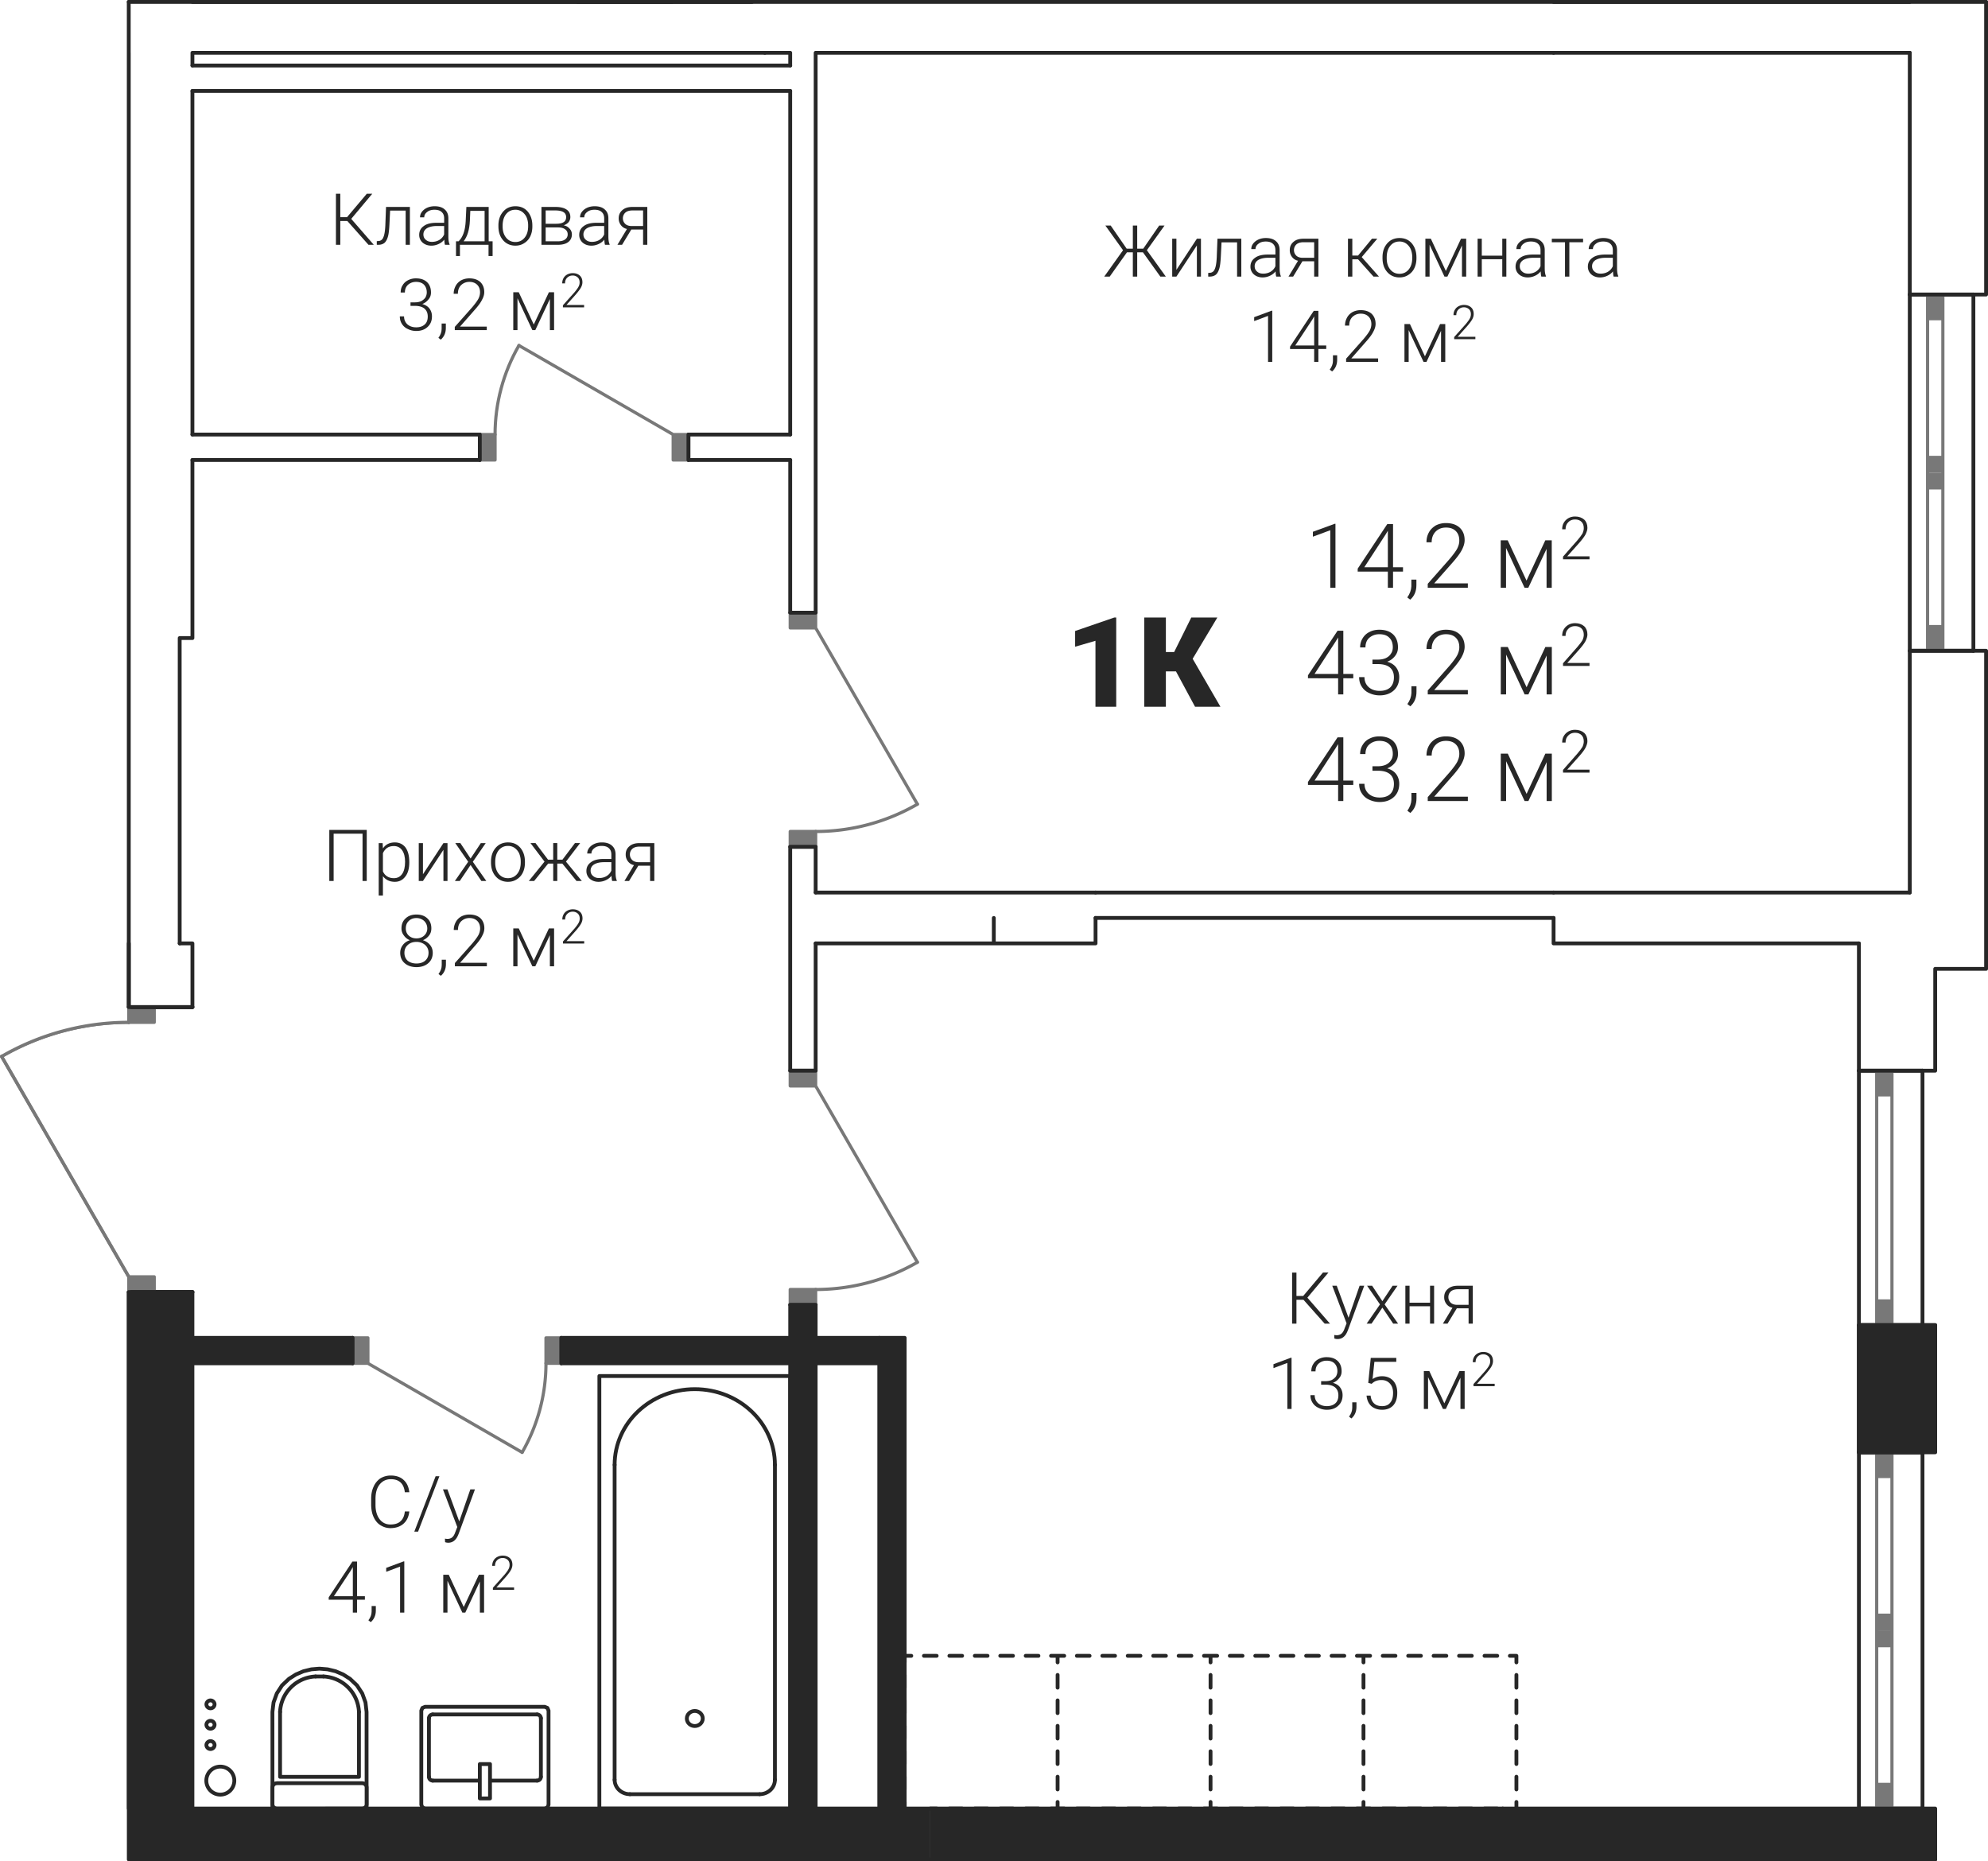 <?xml version='1.0' encoding='utf-8'?>
<ns0:svg xmlns:ns0="http://www.w3.org/2000/svg" xmlns:ns1="http://www.w3.org/1999/xlink" viewBox="0 0 221.491 207.355"><ns0:defs><ns0:clipPath id="a"><ns0:path d="M1843 633h19v10h-19zm0 0" /></ns0:clipPath><ns0:clipPath id="b"><ns0:path d="m1775.55 597.078 4.481-2.086 4.77-1.281 4.922-.43V479.605h229.613v206.93h-229.61V621.63l-14.171-24.55" clip-rule="evenodd" /></ns0:clipPath><ns0:clipPath id="c"><ns0:path d="M1843 677h3v3h-3zm0 0" /></ns0:clipPath><ns0:clipPath id="d"><ns0:path d="m1775.55 597.078 4.481-2.086 4.77-1.281 4.922-.43V479.605h229.613v206.93h-229.61V621.63l-14.171-24.55" clip-rule="evenodd" /></ns0:clipPath><ns0:clipPath id="e"><ns0:path d="M1859 677h3v3h-3zm0 0" /></ns0:clipPath><ns0:clipPath id="f"><ns0:path d="m1775.55 597.078 4.481-2.086 4.77-1.281 4.922-.43V479.605h229.613v206.93h-229.61V621.63l-14.171-24.55" clip-rule="evenodd" /></ns0:clipPath><ns0:clipPath id="g"><ns0:path d="M1851 669h3v3h-3zm0 0" /></ns0:clipPath><ns0:clipPath id="h"><ns0:path d="m1775.55 597.078 4.481-2.086 4.77-1.281 4.922-.43V479.605h229.613v206.93h-229.61V621.63l-14.171-24.55" clip-rule="evenodd" /></ns0:clipPath><ns0:clipPath id="i"><ns0:path d="M1835 677h1v1h-1zm0 0" /></ns0:clipPath><ns0:clipPath id="j"><ns0:path d="m1775.55 597.078 4.481-2.086 4.77-1.281 4.922-.43V479.605h229.613v206.93h-229.61V621.63l-14.171-24.55" clip-rule="evenodd" /></ns0:clipPath><ns0:clipPath id="k"><ns0:path d="M1835 670h1v2h-1zm0 0" /></ns0:clipPath><ns0:clipPath id="l"><ns0:path d="m1775.55 597.078 4.481-2.086 4.77-1.281 4.922-.43V479.605h229.613v206.93h-229.61V621.63l-14.171-24.55" clip-rule="evenodd" /></ns0:clipPath><ns0:clipPath id="m"><ns0:path d="M1822 670h2v2h-2zm0 0" /></ns0:clipPath><ns0:clipPath id="n"><ns0:path d="m1775.55 597.078 4.481-2.086 4.77-1.281 4.922-.43V479.605h229.613v206.93h-229.61V621.63l-14.171-24.55" clip-rule="evenodd" /></ns0:clipPath><ns0:clipPath id="o"><ns0:path d="M1822 677h2v1h-2zm0 0" /></ns0:clipPath><ns0:clipPath id="p"><ns0:path d="m1775.55 597.078 4.481-2.086 4.77-1.281 4.922-.43V479.605h229.613v206.93h-229.61V621.63l-14.171-24.55" clip-rule="evenodd" /></ns0:clipPath><ns0:clipPath id="q"><ns0:path d="M1806 665h5v6h-5zm0 0" /></ns0:clipPath><ns0:clipPath id="r"><ns0:path d="m1775.55 597.078 4.481-2.086 4.77-1.281 4.922-.43V479.605h229.613v206.93h-229.61V621.63l-14.171-24.55" clip-rule="evenodd" /></ns0:clipPath><ns0:clipPath id="s"><ns0:path d="M1811 665h5v6h-5zm0 0" /></ns0:clipPath><ns0:clipPath id="t"><ns0:path d="m1775.55 597.078 4.481-2.086 4.77-1.281 4.922-.43V479.605h229.613v206.93h-229.61V621.63l-14.171-24.55" clip-rule="evenodd" /></ns0:clipPath><ns0:clipPath id="u"><ns0:path d="M1866 619h12v5h-12zm0 0" /></ns0:clipPath><ns0:clipPath id="v"><ns0:path d="m1775.55 597.078 4.481-2.086 4.77-1.281 4.922-.43V479.605h229.613v206.93h-229.61V621.63l-14.171-24.55" clip-rule="evenodd" /></ns0:clipPath><ns0:clipPath id="w"><ns0:path d="M1866 568h12v5h-12zm0 0" /></ns0:clipPath><ns0:clipPath id="x"><ns0:path d="m1775.55 597.078 4.481-2.086 4.77-1.281 4.922-.43V479.605h229.613v206.93h-229.61V621.63l-14.171-24.55" clip-rule="evenodd" /></ns0:clipPath><ns0:clipPath id="y"><ns0:path d="M1830 517h4v11h-4zm0 0" /></ns0:clipPath><ns0:clipPath id="z"><ns0:path d="m1775.55 597.078 4.481-2.086 4.77-1.281 4.922-.43V479.605h229.613v206.93h-229.61V621.63l-14.171-24.55" clip-rule="evenodd" /></ns0:clipPath><ns0:clipPath id="A"><ns0:path d="M1833 631h4v11h-4zm0 0" /></ns0:clipPath><ns0:clipPath id="B"><ns0:path d="m1775.55 597.078 4.481-2.086 4.77-1.281 4.922-.43V479.605h229.613v206.93h-229.61V621.63l-14.171-24.55" clip-rule="evenodd" /></ns0:clipPath><ns0:clipPath id="C"><ns0:path d="M1798 675h4v5h-4zm0 0" /></ns0:clipPath><ns0:clipPath id="D"><ns0:path d="m1775.55 597.078 4.481-2.086 4.77-1.281 4.922-.43V479.605h229.613v206.93h-229.61V621.63l-14.171-24.55" clip-rule="evenodd" /></ns0:clipPath><ns0:clipPath id="E"><ns0:path d="M1798 673h2v2h-2zm0 0" /></ns0:clipPath><ns0:clipPath id="F"><ns0:path d="m1775.55 597.078 4.481-2.086 4.77-1.281 4.922-.43V479.605h229.613v206.93h-229.61V621.63l-14.171-24.55" clip-rule="evenodd" /></ns0:clipPath><ns0:clipPath id="G"><ns0:path d="M1798 670h2v3h-2zm0 0" /></ns0:clipPath><ns0:clipPath id="H"><ns0:path d="m1775.55 597.078 4.481-2.086 4.77-1.281 4.922-.43V479.605h229.613v206.93h-229.61V621.63l-14.171-24.55" clip-rule="evenodd" /></ns0:clipPath><ns0:clipPath id="I"><ns0:path d="M1798 668h2v2h-2zm0 0" /></ns0:clipPath><ns0:clipPath id="J"><ns0:path d="m1775.55 597.078 4.481-2.086 4.77-1.281 4.922-.43V479.605h229.613v206.93h-229.61V621.63l-14.171-24.55" clip-rule="evenodd" /></ns0:clipPath><ns0:clipPath id="K"><ns0:path d="M1898 504h25v7h-25zm0 0" /></ns0:clipPath><ns0:clipPath id="L"><ns0:path d="m1775.55 597.078 4.481-2.086 4.77-1.281 4.922-.43V479.605h229.613v206.93h-229.61V621.63l-14.171-24.55" clip-rule="evenodd" /></ns0:clipPath><ns0:clipPath id="S"><ns0:path d="M1925 505h31v6h-31zm0 0" /></ns0:clipPath><ns0:clipPath id="T"><ns0:path d="m1775.55 597.078 4.481-2.086 4.77-1.281 4.922-.43V479.605h229.613v206.93h-229.61V621.63l-14.171-24.55" clip-rule="evenodd" /></ns0:clipPath><ns0:clipPath id="Z"><ns0:path d="M1915 513h14v8h-14zm0 0" /></ns0:clipPath><ns0:clipPath id="aa"><ns0:path d="m1775.55 597.078 4.481-2.086 4.77-1.281 4.922-.43V479.605h229.613v206.93h-229.61V621.63l-14.171-24.55" clip-rule="evenodd" /></ns0:clipPath><ns0:clipPath id="af"><ns0:path d="M1929 519h1v1h-1zm0 0" /></ns0:clipPath><ns0:clipPath id="ag"><ns0:path d="m1775.55 597.078 4.481-2.086 4.77-1.281 4.922-.43V479.605h229.613v206.93h-229.61V621.63l-14.171-24.55" clip-rule="evenodd" /></ns0:clipPath><ns0:clipPath id="ah"><ns0:path d="M1931 515h6v5h-6zm0 0" /></ns0:clipPath><ns0:clipPath id="ai"><ns0:path d="m1775.55 597.078 4.481-2.086 4.77-1.281 4.922-.43V479.605h229.613v206.93h-229.61V621.63l-14.171-24.55" clip-rule="evenodd" /></ns0:clipPath><ns0:clipPath id="aj"><ns0:path d="M1937 513h3v5h-3zm0 0" /></ns0:clipPath><ns0:clipPath id="ak"><ns0:path d="m1775.55 597.078 4.481-2.086 4.77-1.281 4.922-.43V479.605h229.613v206.93h-229.61V621.63l-14.171-24.55" clip-rule="evenodd" /></ns0:clipPath><ns0:clipPath id="am"><ns0:path d="M1919 621h21v8h-21zm0 0" /></ns0:clipPath><ns0:clipPath id="an"><ns0:path d="m1775.55 597.078 4.481-2.086 4.77-1.281 4.922-.43V479.605h229.613v206.93h-229.61V621.63l-14.171-24.55" clip-rule="evenodd" /></ns0:clipPath><ns0:clipPath id="ar"><ns0:path d="M1917 630h15v8h-15zm0 0" /></ns0:clipPath><ns0:clipPath id="as"><ns0:path d="m1775.55 597.078 4.481-2.086 4.77-1.281 4.922-.43V479.605h229.613v206.93h-229.61V621.63l-14.171-24.55" clip-rule="evenodd" /></ns0:clipPath><ns0:clipPath id="av"><ns0:path d="M1931 636h1v1h-1zm0 0" /></ns0:clipPath><ns0:clipPath id="aw"><ns0:path d="m1775.55 597.078 4.481-2.086 4.77-1.281 4.922-.43V479.605h229.613v206.93h-229.61V621.63l-14.171-24.55" clip-rule="evenodd" /></ns0:clipPath><ns0:clipPath id="ax"><ns0:path d="M1934 632h5v5h-5zm0 0" /></ns0:clipPath><ns0:clipPath id="ay"><ns0:path d="m1775.55 597.078 4.481-2.086 4.77-1.281 4.922-.43V479.605h229.613v206.93h-229.61V621.63l-14.171-24.55" clip-rule="evenodd" /></ns0:clipPath><ns0:clipPath id="az"><ns0:path d="M1939 630h3v4h-3zm0 0" /></ns0:clipPath><ns0:clipPath id="aA"><ns0:path d="m1775.55 597.078 4.481-2.086 4.77-1.281 4.922-.43V479.605h229.613v206.93h-229.61V621.63l-14.171-24.55" clip-rule="evenodd" /></ns0:clipPath><ns0:clipPath id="aB"><ns0:path d="M1816 643h13v9h-13zm0 0" /></ns0:clipPath><ns0:clipPath id="aC"><ns0:path d="m1775.55 597.078 4.481-2.086 4.77-1.281 4.922-.43V479.605h229.613v206.93h-229.61V621.63l-14.171-24.55" clip-rule="evenodd" /></ns0:clipPath><ns0:clipPath id="aF"><ns0:path d="M1812 653h9v8h-9zm0 0" /></ns0:clipPath><ns0:clipPath id="aG"><ns0:path d="m1775.55 597.078 4.481-2.086 4.77-1.281 4.922-.43V479.605h229.613v206.93h-229.61V621.63l-14.171-24.55" clip-rule="evenodd" /></ns0:clipPath><ns0:clipPath id="aH"><ns0:path d="M1822 659h1v1h-1zm0 0" /></ns0:clipPath><ns0:clipPath id="aI"><ns0:path d="m1775.55 597.078 4.481-2.086 4.77-1.281 4.922-.43V479.605h229.613v206.93h-229.61V621.63l-14.171-24.55" clip-rule="evenodd" /></ns0:clipPath><ns0:clipPath id="aJ"><ns0:path d="M1824 654h6v6h-6zm0 0" /></ns0:clipPath><ns0:clipPath id="aK"><ns0:path d="m1775.55 597.078 4.481-2.086 4.77-1.281 4.922-.43V479.605h229.613v206.93h-229.61V621.63l-14.171-24.55" clip-rule="evenodd" /></ns0:clipPath><ns0:clipPath id="aL"><ns0:path d="M1830 652h3v5h-3zm0 0" /></ns0:clipPath><ns0:clipPath id="aM"><ns0:path d="m1775.55 597.078 4.481-2.086 4.77-1.281 4.922-.43V479.605h229.613v206.93h-229.61V621.63l-14.171-24.55" clip-rule="evenodd" /></ns0:clipPath><ns0:clipPath id="aN"><ns0:path d="M1812 571h37v9h-37zm0 0" /></ns0:clipPath><ns0:clipPath id="aO"><ns0:path d="m1775.55 597.078 4.481-2.086 4.77-1.281 4.922-.43V479.605h229.613v206.93h-229.61V621.63l-14.171-24.55" clip-rule="evenodd" /></ns0:clipPath><ns0:clipPath id="aS"><ns0:path d="M1819 581h11v8h-11zm0 0" /></ns0:clipPath><ns0:clipPath id="aT"><ns0:path d="m1775.55 597.078 4.481-2.086 4.77-1.281 4.922-.43V479.605h229.613v206.93h-229.61V621.63l-14.171-24.55" clip-rule="evenodd" /></ns0:clipPath><ns0:clipPath id="aV"><ns0:path d="M1829 587h1v1h-1zm0 0" /></ns0:clipPath><ns0:clipPath id="aW"><ns0:path d="m1775.55 597.078 4.481-2.086 4.77-1.281 4.922-.43V479.605h229.613v206.93h-229.61V621.63l-14.171-24.55" clip-rule="evenodd" /></ns0:clipPath><ns0:clipPath id="aX"><ns0:path d="M1832 582h6v6h-6zm0 0" /></ns0:clipPath><ns0:clipPath id="aY"><ns0:path d="m1775.55 597.078 4.481-2.086 4.77-1.281 4.922-.43V479.605h229.613v206.93h-229.61V621.63l-14.171-24.55" clip-rule="evenodd" /></ns0:clipPath><ns0:clipPath id="aZ"><ns0:path d="M1838 580h3v5h-3zm0 0" /></ns0:clipPath><ns0:clipPath id="ba"><ns0:path d="m1775.55 597.078 4.481-2.086 4.77-1.281 4.922-.43V479.605h229.613v206.93h-229.61V621.63l-14.171-24.55" clip-rule="evenodd" /></ns0:clipPath><ns0:clipPath id="bb"><ns0:path d="M1812 500h36v8h-36zm0 0" /></ns0:clipPath><ns0:clipPath id="bc"><ns0:path d="m1775.55 597.078 4.481-2.086 4.77-1.281 4.922-.43V479.605h229.613v206.93h-229.61V621.63l-14.171-24.55" clip-rule="evenodd" /></ns0:clipPath><ns0:clipPath id="bf"><ns0:path d="M1819 510h11v8h-11zm0 0" /></ns0:clipPath><ns0:clipPath id="bg"><ns0:path d="m1775.55 597.078 4.481-2.086 4.77-1.281 4.922-.43V479.605h229.613v206.93h-229.61V621.63l-14.171-24.55" clip-rule="evenodd" /></ns0:clipPath><ns0:clipPath id="bh"><ns0:path d="M1829 516h1v1h-1zm0 0" /></ns0:clipPath><ns0:clipPath id="bi"><ns0:path d="m1775.55 597.078 4.481-2.086 4.77-1.281 4.922-.43V479.605h229.613v206.93h-229.61V621.63l-14.171-24.55" clip-rule="evenodd" /></ns0:clipPath><ns0:clipPath id="bj"><ns0:path d="M1832 511h6v6h-6zm0 0" /></ns0:clipPath><ns0:clipPath id="bk"><ns0:path d="m1775.55 597.078 4.481-2.086 4.77-1.281 4.922-.43V479.605h229.613v206.93h-229.61V621.63l-14.171-24.55" clip-rule="evenodd" /></ns0:clipPath><ns0:clipPath id="bl"><ns0:path d="M1838 509h3v5h-3zm0 0" /></ns0:clipPath><ns0:clipPath id="bm"><ns0:path d="m1775.55 597.078 4.481-2.086 4.77-1.281 4.922-.43V479.605h229.613v206.93h-229.61V621.63l-14.171-24.55" clip-rule="evenodd" /></ns0:clipPath><ns0:clipPath id="bn"><ns0:path d="M1921 537h4v8h-4zm0 0" /></ns0:clipPath><ns0:clipPath id="bo"><ns0:path d="m1775.55 597.078 4.481-2.086 4.77-1.281 4.922-.43V479.605h229.613v206.93h-229.61V621.63l-14.171-24.55" clip-rule="evenodd" /></ns0:clipPath><ns0:clipPath id="bq"><ns0:path d="M1926 537h6v8h-6zm0 0" /></ns0:clipPath><ns0:clipPath id="br"><ns0:path d="m1775.55 597.078 4.481-2.086 4.77-1.281 4.922-.43V479.605h229.613v206.93h-229.61V621.63l-14.171-24.55" clip-rule="evenodd" /></ns0:clipPath><ns0:clipPath id="bt"><ns0:path d="M1932 543h2v4h-2zm0 0" /></ns0:clipPath><ns0:clipPath id="bu"><ns0:path d="m1775.55 597.078 4.481-2.086 4.77-1.281 4.922-.43V479.605h229.613v206.93h-229.61V621.63l-14.171-24.55" clip-rule="evenodd" /></ns0:clipPath><ns0:clipPath id="bw"><ns0:path d="M1934 537h5v8h-5zm0 0" /></ns0:clipPath><ns0:clipPath id="bx"><ns0:path d="m1775.55 597.078 4.481-2.086 4.77-1.281 4.922-.43V479.605h229.613v206.93h-229.61V621.63l-14.171-24.55" clip-rule="evenodd" /></ns0:clipPath><ns0:clipPath id="bz"><ns0:path d="M1939 544h1v1h-1zm0 0" /></ns0:clipPath><ns0:clipPath id="bA"><ns0:path d="m1775.55 597.078 4.481-2.086 4.77-1.281 4.922-.43V479.605h229.613v206.93h-229.61V621.63l-14.171-24.55" clip-rule="evenodd" /></ns0:clipPath><ns0:clipPath id="bC"><ns0:path d="M1942 539h7v6h-7zm0 0" /></ns0:clipPath><ns0:clipPath id="bD"><ns0:path d="m1775.55 597.078 4.481-2.086 4.77-1.281 4.922-.43V479.605h229.613v206.93h-229.61V621.63l-14.171-24.55" clip-rule="evenodd" /></ns0:clipPath><ns0:clipPath id="bF"><ns0:path d="M1949 536h4v6h-4zm0 0" /></ns0:clipPath><ns0:clipPath id="bG"><ns0:path d="m1775.55 597.078 4.481-2.086 4.77-1.281 4.922-.43V479.605h229.613v206.93h-229.61V621.63l-14.171-24.55" clip-rule="evenodd" /></ns0:clipPath><ns0:clipPath id="bI"><ns0:path d="M1921 549h19v10h-19zm0 0" /></ns0:clipPath><ns0:clipPath id="bJ"><ns0:path d="m1775.55 597.078 4.481-2.086 4.77-1.281 4.922-.43V479.605h229.613v206.93h-229.61V621.63l-14.171-24.55" clip-rule="evenodd" /></ns0:clipPath><ns0:clipPath id="bL"><ns0:path d="M1942 551h7v6h-7zm0 0" /></ns0:clipPath><ns0:clipPath id="bM"><ns0:path d="m1775.55 597.078 4.481-2.086 4.77-1.281 4.922-.43V479.605h229.613v206.93h-229.61V621.63l-14.171-24.55" clip-rule="evenodd" /></ns0:clipPath><ns0:clipPath id="bN"><ns0:path d="M1949 548h4v6h-4zm0 0" /></ns0:clipPath><ns0:clipPath id="bO"><ns0:path d="m1775.55 597.078 4.481-2.086 4.77-1.281 4.922-.43V479.605h229.613v206.93h-229.61V621.63l-14.171-24.55" clip-rule="evenodd" /></ns0:clipPath><ns0:clipPath id="bP"><ns0:path d="M1921 561h19v9h-19zm0 0" /></ns0:clipPath><ns0:clipPath id="bQ"><ns0:path d="m1775.55 597.078 4.481-2.086 4.77-1.281 4.922-.43V479.605h229.613v206.93h-229.61V621.63l-14.171-24.55" clip-rule="evenodd" /></ns0:clipPath><ns0:clipPath id="bR"><ns0:path d="M1942 563h7v6h-7zm0 0" /></ns0:clipPath><ns0:clipPath id="bS"><ns0:path d="m1775.55 597.078 4.481-2.086 4.77-1.281 4.922-.43V479.605h229.613v206.93h-229.61V621.63l-14.171-24.55" clip-rule="evenodd" /></ns0:clipPath><ns0:clipPath id="bT"><ns0:path d="M1949 560h4v6h-4zm0 0" /></ns0:clipPath><ns0:clipPath id="bU"><ns0:path d="m1775.55 597.078 4.481-2.086 4.77-1.281 4.922-.43V479.605h229.613v206.93h-229.61V621.63l-14.171-24.55" clip-rule="evenodd" /></ns0:clipPath><ns0:clipPath id="bV"><ns0:path d="M1895 548h5v11h-5zm0 0" /></ns0:clipPath><ns0:clipPath id="bW"><ns0:path d="m1775.55 597.078 4.481-2.086 4.77-1.281 4.922-.43V479.605h229.613v206.93h-229.61V621.63l-14.171-24.55" clip-rule="evenodd" /></ns0:clipPath><ns0:clipPath id="bY"><ns0:path d="M1902 548h10v11h-10zm0 0" /></ns0:clipPath><ns0:clipPath id="bZ"><ns0:path d="m1775.55 597.078 4.481-2.086 4.77-1.281 4.922-.43V479.605h229.613v206.93h-229.61V621.63l-14.171-24.55" clip-rule="evenodd" /></ns0:clipPath><ns0:clipPath id="cb"><ns0:path d="M1775 593h15v5h-15zm0 0" /></ns0:clipPath><ns0:clipPath id="cc"><ns0:path d="m1775.55 597.078 4.481-2.086 4.77-1.281 4.922-.43V479.605h229.613v206.93h-229.61V621.63l-14.171-24.55" clip-rule="evenodd" /></ns0:clipPath><ns0:path id="M" d="M4.406-2.703h-.64V0H3.28v-2.703h-.656L.703 0h-.61l2.095-2.937-1.97-2.75h.595l1.78 2.578h.688v-2.578h.485v2.578h.672l1.78-2.578h.595l-1.97 2.75L6.954 0h-.61Zm0 0" /><ns0:path id="N" d="M3.39-4.219h.454V0H3.39v-3.469L1.109 0H.641v-4.219h.468V-.75Zm0 0" /><ns0:path id="O" d="M3.86-4.219V0h-.47v-3.812H1.657l-.078 1.578c-.031.593-.078 1.03-.172 1.343s-.218.532-.375.672C.86-.079.625 0 .344 0H.172v-.406l.14-.016a.585.585 0 0 0 .579-.39q.188-.375.234-1.36l.078-2.047Zm0 0" /><ns0:path id="P" d="M3.266 0c-.047-.125-.063-.328-.079-.578a1.7 1.7 0 0 1-.624.484 1.9 1.9 0 0 1-.813.188c-.406 0-.734-.125-.984-.344a1.13 1.13 0 0 1-.375-.86q0-.632.515-.984c.328-.25.813-.36 1.422-.36h.844v-.483c0-.297-.078-.532-.266-.704-.187-.187-.469-.265-.812-.265-.328 0-.61.078-.813.25-.218.156-.328.36-.328.594H.484c0-.344.157-.626.47-.876.312-.234.702-.359 1.155-.359.47 0 .844.11 1.11.344.281.234.422.562.422 1v2c0 .406.046.703.14.906V0ZM1.813-.328c.312 0 .593-.078.828-.219.25-.156.422-.36.53-.61v-.937h-.827c-.469 0-.828.094-1.094.25-.266.172-.39.407-.39.688 0 .234.078.437.265.593.172.157.39.235.688.235m0 0" /><ns0:path id="Q" d="M3.688-4.219V0h-.47v-1.703H1.907L.875 0H.359l1.063-1.766a1.1 1.1 0 0 1-.672-.421 1.2 1.2 0 0 1-.25-.766c0-.39.14-.688.422-.922.265-.234.64-.344 1.11-.344ZM.967-2.953c0 .25.095.453.25.61.157.155.376.234.657.25h1.344v-1.735H2.03c-.328 0-.594.078-.781.234a.85.85 0 0 0-.281.64m0 0" /><ns0:path id="U" d="M1.75-1.922h-.64V0H.624v-4.219h.484v1.875h.641l1.547-1.875h.594L2.156-2.172 4.078 0h-.61Zm0 0" /><ns0:path id="V" d="M.344-2.172c0-.406.078-.765.234-1.094.172-.328.39-.578.672-.765.281-.172.61-.266.984-.266.563 0 1.016.188 1.36.578.344.406.531.922.531 1.578v.094c0 .422-.078.781-.234 1.11a1.76 1.76 0 0 1-.672.75q-.422.28-.985.28C1.688.094 1.22-.108.875-.5.515-.906.344-1.422.344-2.078Zm.469.125c0 .516.125.922.39 1.25.266.328.61.485 1.031.485.422 0 .766-.157 1.032-.485.265-.328.39-.75.39-1.281v-.094a2.3 2.3 0 0 0-.172-.89 1.57 1.57 0 0 0-.515-.626 1.27 1.27 0 0 0-.735-.218c-.421 0-.765.156-1.03.484-.266.328-.391.766-.391 1.297Zm0 0" /><ns0:path id="W" d="m2.938-.625 1.687-3.594h.578V0h-.469v-3.469L3.11 0h-.328L1.125-3.547V0H.656v-4.219h.61zm0 0" /><ns0:path id="X" d="M3.844 0H3.39v-1.937H1.109V0H.641v-4.219h.468v1.89h2.282v-1.89h.453Zm0 0" /><ns0:path id="Y" d="M3.64-3.828H2.11V0h-.485v-3.828H.156v-.39h3.485zm0 0" /><ns0:path id="ab" d="M2.703 0h-.469v-5.125l-1.546.578v-.437l1.937-.72h.078zm0 0" /><ns0:path id="ac" d="M3.406-1.828h.875v.39h-.875V0h-.469v-1.437H.25v-.266l2.64-3.984h.516Zm-2.578 0h2.11v-3.25l-.204.36Zm0 0" /><ns0:path id="ad" d="M.5 1.063.234.859C.47.547.594.22.594-.125v-.61h.469v.5c0 .532-.188.97-.563 1.297m0 0" /><ns0:path id="ae" d="M4.094 0H.53v-.36l1.953-2.202c.313-.376.547-.688.672-.922a1.6 1.6 0 0 0 .188-.72c0-.359-.11-.64-.313-.843-.219-.219-.515-.328-.875-.328-.39 0-.687.14-.937.375-.235.25-.344.563-.344.953H.406c0-.328.078-.61.219-.875.14-.266.344-.469.61-.625a1.96 1.96 0 0 1 .921-.219c.516 0 .922.141 1.219.407.281.28.438.64.438 1.125 0 .265-.079.547-.25.859-.157.328-.454.719-.876 1.188L1.11-.391h2.985Zm0 0" /><ns0:path id="ao" d="M2-2.656h-.781V0H.734v-5.687h.485v2.609h.75l2.203-2.61h.61L2.437-2.89 4.953 0H4.36zm0 0" /><ns0:path id="ap" d="M1.938-.656 3.172-4.22h.515L1.876.72l-.094.219c-.234.515-.593.78-1.062.78a1 1 0 0 1-.36-.062l-.015-.39.25.03c.219 0 .422-.062.547-.171.14-.11.265-.312.359-.594L1.72-.03.125-4.22h.5zm0 0" /><ns0:path id="aq" d="m1.938-2.5 1.14-1.719h.547L2.188-2.14 3.688 0H3.14L1.938-1.781.734 0H.188l1.484-2.14L.234-4.22h.563zm0 0" /><ns0:path id="at" d="M1.563-3.094h.5c.25 0 .5-.047.703-.14.187-.11.343-.235.453-.391.094-.172.156-.36.156-.578 0-.36-.11-.64-.312-.86-.204-.203-.5-.312-.891-.312-.36 0-.656.125-.89.328-.235.219-.344.5-.344.86h-.47c0-.297.063-.579.22-.813.14-.25.359-.437.609-.562a1.85 1.85 0 0 1 .875-.204c.531 0 .937.141 1.234.422s.438.672.438 1.157c0 .28-.078.53-.266.75a1.6 1.6 0 0 1-.703.53c.344.095.625.266.797.5.187.25.281.532.281.876 0 .484-.156.875-.484 1.172-.313.297-.735.453-1.266.453-.344 0-.656-.078-.937-.219a1.45 1.45 0 0 1-.657-.562 1.5 1.5 0 0 1-.234-.844h.469q0 .54.375.89c.265.22.578.329.984.329.39 0 .719-.11.938-.313.234-.203.343-.5.343-.89 0-.391-.125-.673-.375-.891-.234-.188-.593-.297-1.062-.297h-.485Zm0 0" /><ns0:path id="au" d="m.844-2.906.281-2.781h2.844v.437H1.53l-.203 1.922a1.87 1.87 0 0 1 1.078-.313c.5 0 .906.172 1.219.5.297.329.453.782.453 1.329 0 .609-.14 1.062-.437 1.406-.297.328-.72.5-1.25.5-.5 0-.907-.156-1.22-.422C.876-.61.704-.984.657-1.484h.453c.032.375.172.672.391.875s.516.297.89.297c.407 0 .704-.125.907-.391.219-.25.312-.61.312-1.094 0-.422-.109-.75-.343-1.016-.235-.265-.547-.406-.953-.406-.22 0-.407.031-.579.094q-.234.07-.515.328zm0 0" /><ns0:path id="aD" d="M4.75-1.766c-.062.594-.281 1.047-.656 1.375-.36.313-.844.485-1.453.485-.422 0-.782-.125-1.11-.328S.953-.75.781-1.125C.594-1.515.516-1.953.5-2.453v-.735q0-.772.281-1.359a2.14 2.14 0 0 1 .75-.906 2.2 2.2 0 0 1 1.157-.313c.609 0 1.093.172 1.437.5.36.329.563.782.625 1.36h-.5c-.11-.969-.64-1.453-1.562-1.453-.516 0-.922.203-1.235.578-.312.39-.469.922-.469 1.61v.687c0 .656.157 1.187.454 1.578.296.39.703.594 1.203.594.515 0 .89-.125 1.14-.375q.399-.352.469-1.079Zm0 0" /><ns0:path id="aE" d="M.531.484H.11l2.375-6.171h.422Zm0 0" /><ns0:path id="aP" d="M4.906 0h-.468v-5.266h-3.22V0H.735v-5.687h4.172Zm0 0" /><ns0:path id="aQ" d="M4-2.062C4-1.406 3.86-.875 3.563-.5c-.297.39-.672.594-1.172.594-.578 0-1.016-.219-1.328-.625v2.156h-.47v-5.844h.438l.032.594c.296-.453.75-.672 1.328-.672.5 0 .89.188 1.187.563.281.39.422.922.422 1.609Zm-.469-.079c0-.546-.11-.968-.328-1.28s-.531-.47-.922-.47c-.297 0-.531.063-.75.204-.187.14-.36.328-.468.593v2.031c.109.25.28.438.484.563s.453.188.734.188c.406 0 .703-.157.922-.47q.328-.468.328-1.359m0 0" /><ns0:path id="aR" d="M3.828-1.937h-.562V0h-.453v-1.937H2.25L.688 0H.094l1.75-2.156L.28-4.22h.563l1.39 1.844h.579V-4.22h.453v1.844h.578l1.39-1.844h.579L4.234-2.156 6 0h-.594Zm0 0" /><ns0:path id="aU" d="M3.875-4.219c0 .297-.078.563-.25.782a1.67 1.67 0 0 1-.687.53c.328.11.593.282.796.532s.297.547.297.875c0 .484-.172.875-.5 1.156-.328.282-.765.438-1.312.438S1.234-.062.906-.344c-.328-.281-.5-.672-.5-1.156 0-.328.094-.61.297-.875.188-.25.438-.422.781-.531a1.44 1.44 0 0 1-.671-.531 1.24 1.24 0 0 1-.266-.782c0-.484.156-.843.469-1.125.297-.281.703-.422 1.203-.422s.906.141 1.203.422c.312.282.453.657.453 1.125M3.563-1.5c0-.36-.126-.64-.376-.875a1.47 1.47 0 0 0-.968-.344c-.39 0-.719.11-.969.344-.25.219-.375.516-.375.875 0 .36.125.656.36.875.25.203.577.313.984.313.406 0 .734-.11.969-.313.25-.219.374-.516.374-.875m-.141-2.719c0-.328-.125-.61-.344-.828a1.27 1.27 0 0 0-.86-.328c-.359 0-.64.11-.859.328-.218.203-.328.484-.328.828q0 .492.328.797c.22.203.5.313.86.313.344 0 .64-.11.86-.313a1.05 1.05 0 0 0 .343-.797m0 0" /><ns0:path id="bd" d="m.5-.39.219-.266c.328-.453.515-1.094.562-1.953l.078-1.61h2.485V-.39h.437v1.64h-.453V0H.641v1.25H.203V-.39zm.547 0H3.39v-3.391H1.797L1.75-2.687c-.047 1-.281 1.78-.703 2.296m0 0" /><ns0:path id="be" d="M.656 0v-4.219h1.547c.547 0 .953.094 1.235.282.296.187.437.468.437.843 0 .219-.062.39-.187.563a1.2 1.2 0 0 1-.563.36c.281.046.484.171.656.358a.91.91 0 0 1 .266.641c0 .375-.14.672-.422.875C3.359-.094 2.953 0 2.469 0Zm.469-1.937v1.546h1.36c.343 0 .609-.062.796-.203a.65.65 0 0 0 .297-.578.65.65 0 0 0-.297-.562c-.187-.141-.453-.203-.797-.203Zm0-.407h1.172c.75 0 1.11-.25 1.11-.734 0-.266-.11-.453-.298-.563-.203-.125-.515-.187-.906-.187H1.125Zm0 0" /><ns0:path id="al" d="M2.703 0H.343v-.234l1.298-1.453c.203-.25.359-.454.437-.61a.96.96 0 0 0 .125-.469c0-.25-.062-.421-.203-.562a.8.8 0 0 0-.578-.219.84.84 0 0 0-.61.25c-.156.156-.234.36-.234.625H.266c0-.219.046-.406.14-.578s.235-.312.407-.406a1.3 1.3 0 0 1 .609-.156c.344 0 .61.093.812.28.188.173.282.423.282.735 0 .172-.047.375-.157.578-.109.203-.312.469-.578.781L.734-.266h1.97zm0 0" /><ns0:path id="bp" d="M3.375 0h-.578v-6.406l-1.938.718v-.546l2.438-.891h.078Zm0 0" /><ns0:path id="bs" d="M4.25-2.281h1.11v.484H4.25V0h-.578v-1.797H.312v-.328L3.61-7.094h.641Zm-3.203 0h2.625v-4.063l-.266.438zm0 0" /><ns0:path id="bv" d="m.625 1.328-.328-.25C.578.688.734.266.75-.156v-.75h.563v.61c0 .671-.22 1.218-.688 1.624m0 0" /><ns0:path id="by" d="M5.125 0H.656v-.437l2.438-2.766c.406-.485.687-.86.844-1.156.156-.313.234-.594.234-.891 0-.453-.125-.797-.39-1.062-.266-.266-.626-.391-1.094-.391-.485 0-.86.156-1.157.453-.297.313-.437.703-.437 1.188H.516c0-.391.078-.75.265-1.094.172-.328.438-.578.766-.782a2.46 2.46 0 0 1 1.14-.265c.657 0 1.157.172 1.532.516.36.343.547.796.547 1.39 0 .344-.11.703-.313 1.094-.203.39-.578.89-1.094 1.469L1.375-.484h3.75zm0 0" /><ns0:path id="bE" d="M3.688-.797 5.78-5.28h.72V0h-.578v-4.328L3.89 0h-.422L1.406-4.437V0H.813v-5.281h.78zm0 0" /><ns0:path id="bK" d="M1.953-3.875h.61c.343 0 .64-.062.89-.172.25-.125.438-.281.563-.5.14-.187.203-.437.203-.703 0-.453-.125-.812-.39-1.062-.25-.266-.626-.391-1.11-.391-.453 0-.813.14-1.125.406-.282.25-.422.61-.422 1.063H.578c0-.375.094-.72.281-1.016.188-.312.438-.547.766-.703.328-.172.688-.25 1.094-.25.656 0 1.156.172 1.531.516.375.359.547.843.547 1.453 0 .343-.094.656-.313.937a1.9 1.9 0 0 1-.89.656c.437.125.781.344 1 .641s.343.656.343 1.078c0 .61-.203 1.11-.593 1.469q-.61.562-1.594.562c-.422 0-.812-.093-1.172-.265A1.8 1.8 0 0 1 .766-.86C.563-1.156.469-1.516.469-1.922h.594c0 .453.156.828.468 1.11q.47.42 1.219.421c.5 0 .906-.125 1.188-.39.265-.266.406-.625.406-1.125 0-.469-.14-.828-.453-1.094-.297-.25-.75-.375-1.344-.375h-.594zm0 0" /><ns0:path id="bH" d="M3.39 0H.439v-.297l1.609-1.828q.398-.468.562-.75c.094-.219.141-.406.141-.594 0-.297-.078-.531-.25-.703s-.422-.266-.719-.266c-.328 0-.578.11-.765.313-.203.203-.297.453-.297.781H.344c0-.265.047-.5.172-.719q.188-.327.515-.515.329-.188.75-.188c.422 0 .766.125 1.016.344.234.219.36.531.36.922 0 .219-.079.453-.204.719-.14.265-.39.594-.734.984L.906-.328h2.485zm0 0" /><ns0:path id="bX" d="M5.719 0H3.406v-7.344l-2.265.657v-1.75l4.359-1.5h.219zm0 0" /><ns0:path id="ca" d="M4.266-3.937H3.14V0H.734v-9.937h2.407v3.843h.922l1.906-3.843h2.906l-2.75 4.593L9.219 0H6.39Zm0 0" /></ns0:defs><ns0:path fill="#fff" fill-rule="evenodd" d="m.177 117.685 4.48-2.086 4.77-1.28 4.922-.43V.212h206.934V32.81h-1.414v39.688h1.414v35.433h-5.668v11.344h-1.418v28.344h1.418v14.168h-1.418v39.687h1.418v5.668H14.353v-64.906L.181 117.686" /><ns0:path fill="#fff" fill-rule="evenodd" d="M64.306.213h10.621l-.066.008H64.373z" /><ns0:path fill="none" stroke="#272727" stroke-linecap="round" stroke-linejoin="round" stroke-miterlimit="10" stroke-width=".425" d="M74.86.22H64.373m-.001 0-.01-.008m10.51.001-.01.008m9.772 199.652H70.181m-1.703-1.606v-35.082m17.859 35.082v-35.082m-19.558-9.895v48.188m21.258-48.188v48.188m0-48.188H66.779m21.258 48.188H66.779" /><ns0:g clip-path="url(#a)" transform="translate(-1775.374 -479.393)"><ns0:g clip-path="url(#b)"><ns0:path fill="none" stroke="#272727" stroke-linecap="round" stroke-linejoin="round" stroke-miterlimit="10" stroke-width=".425" d="M1843.852 642.578c0-4.656 4-8.433 8.93-8.433 4.933 0 8.929 3.777 8.929 8.433" /></ns0:g></ns0:g><ns0:g clip-path="url(#c)" transform="translate(-1775.374 -479.393)"><ns0:g clip-path="url(#d)"><ns0:path fill="none" stroke="#272727" stroke-linecap="round" stroke-linejoin="round" stroke-miterlimit="10" stroke-width=".425" d="M1845.555 679.266c-.942 0-1.703-.72-1.703-1.606" /></ns0:g></ns0:g><ns0:g clip-path="url(#e)" transform="translate(-1775.374 -479.393)"><ns0:g clip-path="url(#f)"><ns0:path fill="none" stroke="#272727" stroke-linecap="round" stroke-linejoin="round" stroke-miterlimit="10" stroke-width=".425" d="M1861.71 677.66c0 .887-.76 1.606-1.702 1.606" /></ns0:g></ns0:g><ns0:g clip-path="url(#g)" transform="translate(-1775.374 -479.393)"><ns0:g clip-path="url(#h)"><ns0:path fill="none" stroke="#272727" stroke-linecap="round" stroke-linejoin="round" stroke-miterlimit="10" stroke-width=".425" d="M1853.672 670.836c0-.465-.399-.84-.89-.84-.493 0-.887.375-.887.84 0 .46.394.836.886.836s.89-.375.89-.836" /></ns0:g></ns0:g><ns0:path fill="#fff" fill-rule="evenodd" d="M47.365 201.478h13.324l.3-.125.126-.3v-10.489l-.125-.3-.301-.126H47.365l-.301.125-.125.301v10.488l.125.301z" /><ns0:path fill="none" stroke="#272727" stroke-linecap="round" stroke-linejoin="round" stroke-miterlimit="10" stroke-width=".425" d="M47.365 201.478h13.324m0 0 .3-.125m.001 0 .125-.3m0-.001v-10.488m0 0-.125-.3m0-.001-.301-.125m0 0H47.365m0 0-.301.125m0 0-.125.301m0 0v10.488m0 0 .125.301m0 0 .3.125m.852-3.117h11.621m.426-.426v-6.52m-.426-.425h-11.62m-.427.426v6.52" /><ns0:g clip-path="url(#i)" transform="translate(-1775.374 -479.393)"><ns0:g clip-path="url(#j)"><ns0:path fill="none" stroke="#272727" stroke-linecap="round" stroke-linejoin="round" stroke-miterlimit="10" stroke-width=".425" d="M1835.637 677.328a.427.427 0 0 1-.426.426" /></ns0:g></ns0:g><ns0:g clip-path="url(#k)" transform="translate(-1775.374 -479.393)"><ns0:g clip-path="url(#l)"><ns0:path fill="none" stroke="#272727" stroke-linecap="round" stroke-linejoin="round" stroke-miterlimit="10" stroke-width=".425" d="M1835.21 670.383c.235 0 .427.191.427.426" /></ns0:g></ns0:g><ns0:g clip-path="url(#m)" transform="translate(-1775.374 -479.393)"><ns0:g clip-path="url(#n)"><ns0:path fill="none" stroke="#272727" stroke-linecap="round" stroke-linejoin="round" stroke-miterlimit="10" stroke-width=".425" d="M1823.164 670.809c0-.235.191-.426.426-.426" /></ns0:g></ns0:g><ns0:g clip-path="url(#o)" transform="translate(-1775.374 -479.393)"><ns0:g clip-path="url(#p)"><ns0:path fill="none" stroke="#272727" stroke-linecap="round" stroke-linejoin="round" stroke-miterlimit="10" stroke-width=".425" d="M1823.59 677.754a.427.427 0 0 1-.426-.426" /></ns0:g></ns0:g><ns0:path fill="#fff" fill-rule="evenodd" d="M53.458 196.517v3.828h1.137v-3.828z" /><ns0:path fill="none" stroke="#272727" stroke-linecap="round" stroke-linejoin="round" stroke-miterlimit="10" stroke-width=".425" d="M53.458 196.517h1.137m0 0v3.828m0 0h-1.137m0 0v-3.828" /><ns0:path fill="#fff" fill-rule="evenodd" d="M30.353 190.709v10.773l10.488-.008v-10.77l-.12-1.058-.364-1-.586-.895-.773-.73-.77-.488-.84-.356-.883-.215-.91-.074-.906.074-.887.22-.836.355-.77.484-.777.734-.578.895-.363 1z" /><ns0:path fill="none" stroke="#272727" stroke-linecap="round" stroke-linejoin="round" stroke-miterlimit="10" stroke-width=".425" d="m30.353 190.709.003 10.773m.001 0 10.488-.009m0 .001-.003-10.77m-.001.001-.12-1.059m-.001 0-.363-1m0 0-.586-.894m-.001 0-.773-.73m0-.001-.77-.488m.001 0-.84-.356m0 0-.883-.214m0 0-.91-.075m0 0-.906.075m0 0-.887.218m0 0-.836.356m0 0-.77.484m.001 0-.778.735m.001 0-.579.894m0 0-.363 1m0 0-.125 1.059m.852 0v7.23m0 .001h4.394m0 0h4.395m0 0v-7.231m-3.954-3.949h-.886" /><ns0:g clip-path="url(#q)" transform="translate(-1775.374 -479.393)"><ns0:g clip-path="url(#r)"><ns0:path fill="none" stroke="#272727" stroke-linecap="round" stroke-linejoin="round" stroke-miterlimit="10" stroke-width=".425" d="M1806.578 670.102a4.146 4.146 0 0 1 3.95-3.95" /></ns0:g></ns0:g><ns0:g clip-path="url(#s)" transform="translate(-1775.374 -479.393)"><ns0:g clip-path="url(#t)"><ns0:path fill="none" stroke="#272727" stroke-linecap="round" stroke-linejoin="round" stroke-miterlimit="10" stroke-width=".425" d="M1811.414 666.152a4.15 4.15 0 0 1 3.953 3.95" /></ns0:g></ns0:g><ns0:path fill="#fff" fill-rule="evenodd" d="m30.869 198.646-.196.031-.168.098-.11.145-.038.168v1.949l.039.168.11.144.167.098.196.035 9.464-.008.196-.031.168-.094.11-.144.038-.172v-1.946l-.039-.171-.113-.145-.164-.098-.196-.03z" /><ns0:path fill="none" stroke="#272727" stroke-linecap="round" stroke-linejoin="round" stroke-miterlimit="10" stroke-width=".425" d="m30.869 198.646-.196.031m0 0-.168.098m0 0-.11.145m.001 0-.04.167m.001.001v1.949m0 0 .039.168m0 0 .11.144m-.001.001.168.097m0 0 .196.035m0 0 9.464-.009m0 .001.196-.03m0-.001.168-.094m0 .001.11-.145m-.001 0 .04-.172m-.001 0v-1.945m0 0-.039-.172m0 0-.113-.145m0 0-.164-.098m0 .001-.196-.032m0 0-9.464.003m176.238-93.55v14.18m7.086 0h1.418m-.001 0v-11.344m5.669 0v-2.836m-5.669 2.836h5.669m0-2.836V72.498m0 0h-1.414m-7.09 0v26.93m8.504-66.618V.213m-8.504 5.667v26.93m8.504 0h-1.414" /><ns0:path fill="#fff" fill-rule="evenodd" d="M219.865 72.498h-7.09V32.81h7.09z" /><ns0:path fill="none" stroke="#272727" stroke-linecap="round" stroke-linejoin="round" stroke-miterlimit="10" stroke-width=".425" d="M214.76 72.498h-1.985m5.672 0h-1.985m3.403 0h-1.418m-1.985 0h-1.703m.001-39.688h-1.985m5.672 0h-1.985m3.403 0h-1.418m-1.985 0h-1.703m5.106 0v39.688m-7.09-39.688v39.688" /><ns0:path fill="#787878" fill-rule="evenodd" d="M214.76 32.81v2.696h1.702V32.81zm1.702 19.844v-1.7h-1.703v1.7z" /><ns0:path fill="#fff" fill-rule="evenodd" d="M214.76 35.506v15.449h1.702v-15.45z" /><ns0:path fill="#787878" fill-rule="evenodd" d="M214.76 52.654v1.7h1.702v-1.7zm1.702 19.844v-2.696h-1.703v2.696z" /><ns0:path fill="#fff" fill-rule="evenodd" d="M214.76 54.353v15.45h1.702v-15.45z" /><ns0:path fill="none" stroke="#787878" stroke-linecap="round" stroke-linejoin="round" stroke-miterlimit="10" stroke-width=".354" d="M214.76 32.81v2.696m0 0h1.702m0 0V32.81m0 19.844v-1.7m0 .001h-1.703m.001 0v1.699m0-17.148v15.449m1.702 0v-15.45m-1.702 17.149v1.7m0-.001h1.702m0 0v-1.699m0 19.844v-2.696m0 0h-1.703m.001 0v2.696m0-18.145v15.45m1.702-.001V54.353" /><ns0:path fill="none" stroke="#272727" stroke-linecap="round" stroke-linejoin="round" stroke-miterlimit="10" stroke-width=".425" d="M216.462 32.81h-1.703m1.703 0h-1.703m5.106 0h-1.418m0 0h-1.985m-1.702 0h-1.985m3.687 39.688h-1.703m1.703 0h-1.703m5.106 0h-1.418m0 0h-1.985m-1.702 0h-1.985" /><ns0:path fill="#fff" fill-rule="evenodd" d="M214.193 119.275v28.344h-7.086v-28.344z" /><ns0:path fill="none" stroke="#272727" stroke-linecap="round" stroke-linejoin="round" stroke-miterlimit="10" stroke-width=".425" d="M209.091 119.275h-1.984m5.668 0h-1.985m3.403 0h-1.418m-1.985 0h-1.699m0 28.344h-1.984m5.668 0h-1.985m3.403 0h-1.418m-1.985 0h-1.699m5.102 0v-28.344m-7.086 28.344v-28.344" /><ns0:path fill="#787878" fill-rule="evenodd" d="M209.091 147.619h1.7v-2.692h-1.7zm1.699-28.344h-1.699v2.691h1.7z" /><ns0:path fill="#fff" fill-rule="evenodd" d="M209.091 144.927h1.7v-22.96h-1.7z" /><ns0:path fill="none" stroke="#787878" stroke-linecap="round" stroke-linejoin="round" stroke-miterlimit="10" stroke-width=".354" d="M209.091 147.619v-2.692m0 0h1.7m-.001 0v2.692m0-28.344v2.691m0 0h-1.699m0 0v-2.69m0 25.651v-22.96m1.699-.001v22.961" /><ns0:path fill="none" stroke="#272727" stroke-linecap="round" stroke-linejoin="round" stroke-miterlimit="10" stroke-width=".425" d="M210.79 147.619h-1.699m1.699 0h-1.699m5.102 0h-1.418m0 0h-1.985m-1.699 0h-1.984m3.683-28.344h-1.699m1.699 0h-1.699m5.102 0h-1.418m0 0h-1.985m-1.699 0h-1.984m0 28.344v14.168m7.086 0h1.418m-.001 0v-14.168m0 0h-1.417" /><ns0:path fill="#fff" fill-rule="evenodd" d="M214.193 161.787v39.687h-7.086v-39.687z" /><ns0:path fill="none" stroke="#272727" stroke-linecap="round" stroke-linejoin="round" stroke-miterlimit="10" stroke-width=".425" d="M209.091 161.787h-1.984m5.668 0h-1.985m3.403 0h-1.418m-1.985 0h-1.699m0 39.687h-1.984m5.668 0h-1.985m3.403 0h-1.418m-1.985 0h-1.699m5.102 0v-39.687m-7.086 39.687v-39.687" /><ns0:path fill="#787878" fill-rule="evenodd" d="M209.091 201.474h1.7v-2.695h-1.7zm1.699-19.844h-1.699v1.7h1.7z" /><ns0:path fill="#fff" fill-rule="evenodd" d="M209.091 198.779h1.7v-15.45h-1.7z" /><ns0:path fill="#787878" fill-rule="evenodd" d="M209.091 181.63h1.7v-1.699h-1.7zm1.699-19.843h-1.699v2.695h1.7z" /><ns0:path fill="#fff" fill-rule="evenodd" d="M209.091 179.931h1.7v-15.449h-1.7z" /><ns0:path fill="none" stroke="#787878" stroke-linecap="round" stroke-linejoin="round" stroke-miterlimit="10" stroke-width=".354" d="M209.091 201.474v-2.695m0 0h1.7m-.001 0v2.695m0-19.844v1.7m0 0h-1.699m0 0v-1.7m0 17.149v-15.45m1.699.001v15.449m-1.699-17.149v-1.699m0 0h1.7m-.001 0v1.7m0-19.844v2.695m0 0h-1.699m0 0v-2.695m0 18.144v-15.449m1.699 0v15.45" /><ns0:path fill="none" stroke="#272727" stroke-linecap="round" stroke-linejoin="round" stroke-miterlimit="10" stroke-width=".425" d="M210.79 201.474h-1.699m1.699 0h-1.699m5.102 0h-1.418m0 0h-1.985m-1.699 0h-1.984m3.683-39.687h-1.699m1.699 0h-1.699m5.102 0h-1.418m0 0h-1.985m-1.699 0h-1.984m8.503 45.355v-5.668m0 0h-1.417M85.212 5.88h2.828m2.836 0h82.215m-72.297 143.157h-2.832m0 2.836v49.601m2.832 0v-52.437m-9.918-29.762H88.04m2.836 26.078H88.04m2.836-77.101H88.04m2.836 26.078H88.04m2.836 107.144v-49.601m0-2.836v-3.684m0-26.078v-14.18m0-5.668V94.33m0-26.078V5.88m-2.836 0V7.3m0 2.834v38.274m0 2.836v17.008m0 26.078v24.945m0 26.078v3.684m0 2.836.003 49.601" /><ns0:g clip-path="url(#u)" transform="translate(-1775.374 -479.393)"><ns0:g clip-path="url(#v)"><ns0:path fill="none" stroke="#787878" stroke-linecap="round" stroke-linejoin="round" stroke-miterlimit="10" stroke-width=".354" d="M1877.586 620.008a22.64 22.64 0 0 1-11.336 3.035" /></ns0:g></ns0:g><ns0:path fill="#787878" fill-rule="evenodd" d="M88.04 145.353h2.836v-1.703H88.04zm2.836-26.078H88.04v1.7h2.836z" /><ns0:path fill="none" stroke="#787878" stroke-linecap="round" stroke-linejoin="round" stroke-miterlimit="10" stroke-width=".354" d="M88.04 145.353v-1.703m0 0h2.836m0 0v1.703m0 0H88.04m2.836-26.078v1.7m0-.001H88.04m0 0v-1.699m0 0h2.836m0 1.699 11.336 19.64" /><ns0:path fill="none" stroke="#272727" stroke-linecap="round" stroke-linejoin="round" stroke-miterlimit="10" stroke-width=".425" d="M90.876 145.353H88.04m2.836 0H88.04m2.836-26.078H88.04m2.836 0H88.04" /><ns0:g clip-path="url(#w)" transform="translate(-1775.374 -479.393)"><ns0:g clip-path="url(#x)"><ns0:path fill="none" stroke="#787878" stroke-linecap="round" stroke-linejoin="round" stroke-miterlimit="10" stroke-width=".354" d="M1877.586 568.98a22.6 22.6 0 0 1-11.336 3.04" /></ns0:g></ns0:g><ns0:path fill="#787878" fill-rule="evenodd" d="M88.04 94.33h2.836v-1.703H88.04zm2.836-26.078H88.04v1.699h2.836z" /><ns0:path fill="none" stroke="#787878" stroke-linecap="round" stroke-linejoin="round" stroke-miterlimit="10" stroke-width=".354" d="M88.04 94.33v-1.703m0 0h2.836m0 0v1.703m0 0H88.04m2.836-26.078v1.699m0-.001H88.04m0 0v-1.698m0 0h2.836m0 1.698 11.336 19.638" /><ns0:path fill="none" stroke="#272727" stroke-linecap="round" stroke-linejoin="round" stroke-miterlimit="10" stroke-width=".425" d="M90.876 94.33H88.04m2.836 0H88.04m2.836-26.078H88.04m2.836 0H88.04m85.051 31.175H122.06m0 2.833h51.031M76.7 48.408v2.836m-23.242-2.836v2.836m34.582-2.836H76.7m-23.242 0h-32.02m.001 2.836h32.02m23.241 0h11.34" /><ns0:g clip-path="url(#y)" transform="translate(-1775.374 -479.393)"><ns0:g clip-path="url(#z)"><ns0:path fill="none" stroke="#787878" stroke-linecap="round" stroke-linejoin="round" stroke-miterlimit="10" stroke-width=".354" d="M1830.531 527.8c0-3.48.918-6.905 2.66-9.921" /></ns0:g></ns0:g><ns0:path fill="#787878" fill-rule="evenodd" d="M53.458 51.244h1.7v-2.836h-1.7zM76.7 48.408h-1.699v2.836h1.7z" /><ns0:path fill="none" stroke="#787878" stroke-linecap="round" stroke-linejoin="round" stroke-miterlimit="10" stroke-width=".354" d="M53.458 51.244h1.7m0 0v-2.836m0 0h-1.7m0 0v2.836M76.7 48.408h-1.699m0 0v2.836m0 0h1.7m-.001 0v-2.836m-1.699 0-17.183-9.922" /><ns0:path fill="none" stroke="#272727" stroke-linecap="round" stroke-linejoin="round" stroke-miterlimit="10" stroke-width=".425" d="M53.458 48.408v2.836m0-2.836v2.836M76.7 48.408v2.836m0-2.836v2.836M39.287 151.873v-2.836m23.246 2.836v-2.836m35.429 0h-7.086m-2.836 0H62.533m-23.246 0H21.439m0 2.836h17.848m23.246 0H88.04m2.836 0h7.086" /><ns0:g clip-path="url(#A)" transform="translate(-1775.374 -479.393)"><ns0:g clip-path="url(#B)"><ns0:path fill="none" stroke="#787878" stroke-linecap="round" stroke-linejoin="round" stroke-miterlimit="10" stroke-width=".354" d="M1836.203 631.266a19.87 19.87 0 0 1-2.656 9.921" /></ns0:g></ns0:g><ns0:path fill="#787878" fill-rule="evenodd" d="M62.533 149.037h-1.704v2.836h1.704zm-23.246 2.836h1.703v-2.836h-1.703z" /><ns0:path fill="none" stroke="#787878" stroke-linecap="round" stroke-linejoin="round" stroke-miterlimit="10" stroke-width=".354" d="M62.533 149.037H60.83m0 0v2.836m0 0h1.703m0 0v-2.836m-23.246 2.836h1.703m0 0v-2.836m0 0h-1.703m0 0v2.836m1.703 0 17.183 9.922" /><ns0:path fill="none" stroke="#272727" stroke-linecap="round" stroke-linejoin="round" stroke-miterlimit="10" stroke-width=".425" d="M62.533 151.873v-2.836m0 2.836v-2.836m-23.246 2.836v-2.836m0 2.836v-2.836m128.136 52.437h-63.781M88.04 7.299h-66.6m-.001 2.835H88.04m127.57 137.485h-8.503m0 0v14.168m0 0h7.086" /><ns0:g clip-path="url(#C)" transform="translate(-1775.374 -479.393)"><ns0:g clip-path="url(#D)"><ns0:path fill="none" stroke="#272727" stroke-linecap="round" stroke-linejoin="round" stroke-miterlimit="10" stroke-width=".425" d="M1801.48 677.754a1.558 1.558 0 1 0-3.119-.001 1.558 1.558 0 0 0 3.12 0" /></ns0:g></ns0:g><ns0:g clip-path="url(#E)" transform="translate(-1775.374 -479.393)"><ns0:g clip-path="url(#F)"><ns0:path fill="none" stroke="#272727" stroke-linecap="round" stroke-linejoin="round" stroke-miterlimit="10" stroke-width=".425" d="M1799.281 673.781a.456.456 0 0 0-.91 0c0 .254.203.453.457.453a.453.453 0 0 0 .453-.453" /></ns0:g></ns0:g><ns0:g clip-path="url(#G)" transform="translate(-1775.374 -479.393)"><ns0:g clip-path="url(#H)"><ns0:path fill="none" stroke="#272727" stroke-linecap="round" stroke-linejoin="round" stroke-miterlimit="10" stroke-width=".425" d="M1799.281 671.516a.456.456 0 0 0-.91 0 .454.454 0 0 0 .91 0" /></ns0:g></ns0:g><ns0:g clip-path="url(#I)" transform="translate(-1775.374 -479.393)"><ns0:g clip-path="url(#J)"><ns0:path fill="none" stroke="#272727" stroke-linecap="round" stroke-linejoin="round" stroke-miterlimit="10" stroke-width=".425" d="M1799.281 669.246a.456.456 0 0 0-.91 0c0 .254.203.453.457.453a.453.453 0 0 0 .453-.453" /></ns0:g></ns0:g><ns0:g clip-path="url(#K)" transform="translate(-1775.374 -479.393)"><ns0:g fill="#272727" clip-path="url(#L)"><ns0:use ns1:href="#M" x="1898.308" y="510.205" /><ns0:use ns1:href="#N" x="1905.333" y="510.205" /><ns0:use ns1:href="#O" x="1909.813" y="510.205" /><ns0:use ns1:href="#P" x="1914.301" y="510.205" /><ns0:use ns1:href="#Q" x="1918.573" y="510.205" /><ns0:use ns1:href="#R" x="1922.901" y="510.205" /></ns0:g></ns0:g><ns0:g clip-path="url(#S)" transform="translate(-1775.374 -479.393)"><ns0:g fill="#272727" clip-path="url(#T)"><ns0:use ns1:href="#U" x="1924.933" y="510.205" /><ns0:use ns1:href="#V" x="1929.061" y="510.205" /><ns0:use ns1:href="#W" x="1933.525" y="510.205" /><ns0:use ns1:href="#X" x="1939.358" y="510.205" /><ns0:use ns1:href="#P" x="1943.838" y="510.205" /><ns0:use ns1:href="#Y" x="1948.111" y="510.205" /><ns0:use ns1:href="#P" x="1951.894" y="510.205" /></ns0:g></ns0:g><ns0:g clip-path="url(#Z)" transform="translate(-1775.374 -479.393)"><ns0:g fill="#272727" clip-path="url(#aa)"><ns0:use ns1:href="#ab" x="1914.418" y="519.71" /><ns0:use ns1:href="#ac" x="1918.854" y="519.71" /><ns0:use ns1:href="#ad" x="1923.29" y="519.71" /><ns0:use ns1:href="#ae" x="1924.821" y="519.71" /></ns0:g></ns0:g><ns0:g clip-path="url(#af)" transform="translate(-1775.374 -479.393)"><ns0:g clip-path="url(#ag)"><ns0:use ns1:href="#R" x="1929.248" y="519.71" fill="#272727" /></ns0:g></ns0:g><ns0:g clip-path="url(#ah)" transform="translate(-1775.374 -479.393)"><ns0:g clip-path="url(#ai)"><ns0:use ns1:href="#W" x="1931.194" y="519.71" fill="#272727" /></ns0:g></ns0:g><ns0:g clip-path="url(#aj)" transform="translate(-1775.374 -479.393)"><ns0:g clip-path="url(#ak)"><ns0:use ns1:href="#al" x="1937.048" y="517.174" fill="#272727" /></ns0:g></ns0:g><ns0:g clip-path="url(#am)" transform="translate(-1775.374 -479.393)"><ns0:g fill="#272727" clip-path="url(#an)"><ns0:use ns1:href="#ao" x="1918.598" y="626.844" /><ns0:use ns1:href="#ap" x="1923.681" y="626.844" /><ns0:use ns1:href="#aq" x="1927.451" y="626.844" /><ns0:use ns1:href="#X" x="1931.31" y="626.844" /><ns0:use ns1:href="#Q" x="1935.777" y="626.844" /></ns0:g></ns0:g><ns0:g clip-path="url(#ar)" transform="translate(-1775.374 -479.393)"><ns0:g fill="#272727" clip-path="url(#as)"><ns0:use ns1:href="#ab" x="1916.568" y="636.348" /><ns0:use ns1:href="#at" x="1921.004" y="636.348" /><ns0:use ns1:href="#ad" x="1925.44" y="636.348" /><ns0:use ns1:href="#au" x="1926.971" y="636.348" /></ns0:g></ns0:g><ns0:g clip-path="url(#av)" transform="translate(-1775.374 -479.393)"><ns0:g clip-path="url(#aw)"><ns0:use ns1:href="#R" x="1931.408" y="636.348" fill="#272727" /></ns0:g></ns0:g><ns0:g clip-path="url(#ax)" transform="translate(-1775.374 -479.393)"><ns0:g clip-path="url(#ay)"><ns0:use ns1:href="#W" x="1933.354" y="636.348" fill="#272727" /></ns0:g></ns0:g><ns0:g clip-path="url(#az)" transform="translate(-1775.374 -479.393)"><ns0:g clip-path="url(#aA)"><ns0:use ns1:href="#al" x="1939.198" y="633.813" fill="#272727" /></ns0:g></ns0:g><ns0:g clip-path="url(#aB)" transform="translate(-1775.374 -479.393)"><ns0:g fill="#272727" clip-path="url(#aC)"><ns0:use ns1:href="#aD" x="1816.227" y="649.533" /><ns0:use ns1:href="#aE" x="1821.423" y="649.533" /><ns0:use ns1:href="#ap" x="1824.602" y="649.533" /></ns0:g></ns0:g><ns0:g clip-path="url(#aF)" transform="translate(-1775.374 -479.393)"><ns0:g fill="#272727" clip-path="url(#aG)"><ns0:use ns1:href="#ac" x="1811.747" y="659.037" /><ns0:use ns1:href="#ad" x="1816.184" y="659.037" /><ns0:use ns1:href="#ab" x="1817.715" y="659.037" /></ns0:g></ns0:g><ns0:g clip-path="url(#aH)" transform="translate(-1775.374 -479.393)"><ns0:g clip-path="url(#aI)"><ns0:use ns1:href="#R" x="1822.158" y="659.037" fill="#272727" /></ns0:g></ns0:g><ns0:g clip-path="url(#aJ)" transform="translate(-1775.374 -479.393)"><ns0:g clip-path="url(#aK)"><ns0:use ns1:href="#W" x="1824.104" y="659.037" fill="#272727" /></ns0:g></ns0:g><ns0:g clip-path="url(#aL)" transform="translate(-1775.374 -479.393)"><ns0:g clip-path="url(#aM)"><ns0:use ns1:href="#al" x="1829.947" y="656.501" fill="#272727" /></ns0:g></ns0:g><ns0:g clip-path="url(#aN)" transform="translate(-1775.374 -479.393)"><ns0:g fill="#272727" clip-path="url(#aO)"><ns0:use ns1:href="#aP" x="1811.328" y="577.534" /><ns0:use ns1:href="#aQ" x="1816.974" y="577.534" /><ns0:use ns1:href="#N" x="1821.388" y="577.534" /><ns0:use ns1:href="#aq" x="1825.866" y="577.534" /><ns0:use ns1:href="#V" x="1829.735" y="577.534" /><ns0:use ns1:href="#aR" x="1834.197" y="577.534" /><ns0:use ns1:href="#P" x="1840.316" y="577.534" /><ns0:use ns1:href="#Q" x="1844.586" y="577.534" /></ns0:g></ns0:g><ns0:g clip-path="url(#aS)" transform="translate(-1775.374 -479.393)"><ns0:g fill="#272727" clip-path="url(#aT)"><ns0:use ns1:href="#aU" x="1819.557" y="587.038" /><ns0:use ns1:href="#ad" x="1823.994" y="587.038" /><ns0:use ns1:href="#ae" x="1825.524" y="587.038" /></ns0:g></ns0:g><ns0:g clip-path="url(#aV)" transform="translate(-1775.374 -479.393)"><ns0:g clip-path="url(#aW)"><ns0:use ns1:href="#R" x="1829.957" y="587.038" fill="#272727" /></ns0:g></ns0:g><ns0:g clip-path="url(#aX)" transform="translate(-1775.374 -479.393)"><ns0:g clip-path="url(#aY)"><ns0:use ns1:href="#W" x="1831.904" y="587.038" fill="#272727" /></ns0:g></ns0:g><ns0:g clip-path="url(#aZ)" transform="translate(-1775.374 -479.393)"><ns0:g clip-path="url(#ba)"><ns0:use ns1:href="#al" x="1837.758" y="584.502" fill="#272727" /></ns0:g></ns0:g><ns0:g clip-path="url(#bb)" transform="translate(-1775.374 -479.393)"><ns0:g fill="#272727" clip-path="url(#bc)"><ns0:use ns1:href="#ao" x="1812.068" y="506.665" /><ns0:use ns1:href="#O" x="1817.181" y="506.665" /><ns0:use ns1:href="#P" x="1821.687" y="506.665" /><ns0:use ns1:href="#bd" x="1825.976" y="506.665" /><ns0:use ns1:href="#V" x="1830.561" y="506.665" /><ns0:use ns1:href="#be" x="1835.043" y="506.665" /><ns0:use ns1:href="#P" x="1839.516" y="506.665" /><ns0:use ns1:href="#Q" x="1843.805" y="506.665" /></ns0:g></ns0:g><ns0:g clip-path="url(#bf)" transform="translate(-1775.374 -479.393)"><ns0:g fill="#272727" clip-path="url(#bg)"><ns0:use ns1:href="#at" x="1819.547" y="516.169" /><ns0:use ns1:href="#ad" x="1823.984" y="516.169" /><ns0:use ns1:href="#ae" x="1825.514" y="516.169" /></ns0:g></ns0:g><ns0:g clip-path="url(#bh)" transform="translate(-1775.374 -479.393)"><ns0:g clip-path="url(#bi)"><ns0:use ns1:href="#R" x="1829.957" y="516.169" fill="#272727" /></ns0:g></ns0:g><ns0:g clip-path="url(#bj)" transform="translate(-1775.374 -479.393)"><ns0:g clip-path="url(#bk)"><ns0:use ns1:href="#W" x="1831.904" y="516.169" fill="#272727" /></ns0:g></ns0:g><ns0:g clip-path="url(#bl)" transform="translate(-1775.374 -479.393)"><ns0:g clip-path="url(#bm)"><ns0:use ns1:href="#al" x="1837.748" y="513.633" fill="#272727" /></ns0:g></ns0:g><ns0:g clip-path="url(#bn)" transform="translate(-1775.374 -479.393)"><ns0:g clip-path="url(#bo)"><ns0:use ns1:href="#bp" x="1920.788" y="544.867" fill="#272727" /></ns0:g></ns0:g><ns0:g clip-path="url(#bq)" transform="translate(-1775.374 -479.393)"><ns0:g clip-path="url(#br)"><ns0:use ns1:href="#bs" x="1926.328" y="544.867" fill="#272727" /></ns0:g></ns0:g><ns0:g clip-path="url(#bt)" transform="translate(-1775.374 -479.393)"><ns0:g clip-path="url(#bu)"><ns0:use ns1:href="#bv" x="1931.868" y="544.867" fill="#272727" /></ns0:g></ns0:g><ns0:g clip-path="url(#bw)" transform="translate(-1775.374 -479.393)"><ns0:g clip-path="url(#bx)"><ns0:use ns1:href="#by" x="1933.788" y="544.867" fill="#272727" /></ns0:g></ns0:g><ns0:g clip-path="url(#bz)" transform="translate(-1775.374 -479.393)"><ns0:g clip-path="url(#bA)"><ns0:use ns1:href="#bB" x="1939.328" y="544.867" fill="#272727" /></ns0:g></ns0:g><ns0:g clip-path="url(#bC)" transform="translate(-1775.374 -479.393)"><ns0:g clip-path="url(#bD)"><ns0:use ns1:href="#bE" x="1941.761" y="544.867" fill="#272727" /></ns0:g></ns0:g><ns0:g clip-path="url(#bF)" transform="translate(-1775.374 -479.393)"><ns0:g clip-path="url(#bG)"><ns0:use ns1:href="#bH" x="1949.078" y="541.698" fill="#272727" /></ns0:g></ns0:g><ns0:g clip-path="url(#bI)" transform="translate(-1775.374 -479.393)"><ns0:g fill="#272727" clip-path="url(#bJ)"><ns0:use ns1:href="#bs" x="1920.788" y="556.748" /><ns0:use ns1:href="#bK" x="1926.332" y="556.748" /><ns0:use ns1:href="#bv" x="1931.877" y="556.748" /><ns0:use ns1:href="#by" x="1933.789" y="556.748" /><ns0:use ns1:href="#bB" x="1939.334" y="556.748" /></ns0:g></ns0:g><ns0:g clip-path="url(#bL)" transform="translate(-1775.374 -479.393)"><ns0:g clip-path="url(#bM)"><ns0:use ns1:href="#bE" x="1941.769" y="556.748" fill="#272727" /></ns0:g></ns0:g><ns0:g clip-path="url(#bN)" transform="translate(-1775.374 -479.393)"><ns0:g clip-path="url(#bO)"><ns0:use ns1:href="#bH" x="1949.078" y="553.578" fill="#272727" /></ns0:g></ns0:g><ns0:g clip-path="url(#bP)" transform="translate(-1775.374 -479.393)"><ns0:g fill="#272727" clip-path="url(#bQ)"><ns0:use ns1:href="#bs" x="1920.788" y="568.628" /><ns0:use ns1:href="#bK" x="1926.332" y="568.628" /><ns0:use ns1:href="#bv" x="1931.877" y="568.628" /><ns0:use ns1:href="#by" x="1933.789" y="568.628" /><ns0:use ns1:href="#bB" x="1939.334" y="568.628" /></ns0:g></ns0:g><ns0:g clip-path="url(#bR)" transform="translate(-1775.374 -479.393)"><ns0:g clip-path="url(#bS)"><ns0:use ns1:href="#bE" x="1941.769" y="568.628" fill="#272727" /></ns0:g></ns0:g><ns0:g clip-path="url(#bT)" transform="translate(-1775.374 -479.393)"><ns0:g clip-path="url(#bU)"><ns0:use ns1:href="#bH" x="1949.078" y="565.459" fill="#272727" /></ns0:g></ns0:g><ns0:g clip-path="url(#bV)" transform="translate(-1775.374 -479.393)"><ns0:g clip-path="url(#bW)"><ns0:use ns1:href="#bX" x="1894.018" y="558.123" fill="#272727" /></ns0:g></ns0:g><ns0:g clip-path="url(#bY)" transform="translate(-1775.374 -479.393)"><ns0:g clip-path="url(#bZ)"><ns0:use ns1:href="#ca" x="1902.128" y="558.123" fill="#272727" /></ns0:g></ns0:g><ns0:path fill="none" stroke="#272727" stroke-linecap="round" stroke-linejoin="round" stroke-miterlimit="10" stroke-width=".425" d="M21.439 143.935h-4.254m0 0h-2.836m7.09-31.745h-4.254m0 0h-2.836m7.09 89.284v-49.601m0-2.836v-5.102m0-31.745v-7.095m0 0H20.02m-5.671 0v7.094m0 31.746v57.54" /><ns0:g clip-path="url(#cb)" transform="translate(-1775.374 -479.393)"><ns0:g clip-path="url(#cc)"><ns0:path fill="none" stroke="#787878" stroke-linecap="round" stroke-linejoin="round" stroke-miterlimit="10" stroke-width=".354" d="M1775.55 597.078a28.33 28.33 0 0 1 14.173-3.797" /></ns0:g></ns0:g><ns0:path fill="#787878" fill-rule="evenodd" d="M14.35 113.888v-1.699h2.835v1.7zm0 28.348h2.835v1.7h-2.836z" /><ns0:path fill="none" stroke="#787878" stroke-linecap="round" stroke-linejoin="round" stroke-miterlimit="10" stroke-width=".354" d="M17.185 112.19v1.698m0 0h-2.836m0 0v-1.699m0 .001h2.836m-2.836 31.745v-1.699m0 0h2.836m0 0v1.7m0-.001h-2.836m0-1.699L.177 117.686" /><ns0:path fill="none" stroke="#272727" stroke-linecap="round" stroke-linejoin="round" stroke-miterlimit="10" stroke-width=".425" d="M17.185 112.19h-2.836m2.836 0h-2.836m7.09 0h-4.254m0 31.745h-2.836m2.836 0h-2.836m7.09 0h-4.254m4.254-72.855V51.244m0-2.836V10.134m0-2.835V5.88m-7.09 0v65.2m5.671 0h1.419m151.652-65.2h39.684m0-5.667H173.09m34.017 99.214H173.09m.001 2.833v2.835m0 0h34.016m5.668-5.668h-5.668M14.349.213h-.003m-.001 5.667h.003m7.091 0H83.79m0-5.667H21.44M83.79 5.88h1.422M20.02 105.095V71.08m-5.671 0v34.015m73.695 96.379H21.44m82.198 0h-2.844m-2.832 0h-7.086m12.766 0h-.003m63.784 5.668h39.684m0-5.668h-39.684m-76.547-96.379h19.848m0 0v-2.836m0-2.832H90.876m0 5.668h31.184m0 0v-2.836m0-2.832H90.876m61.036 102.047h.734m1.41 0h1.418m1.418 0h1.418m1.414 0h1.418m1.418 0h1.418m1.418 0h1.418m1.406 0h.73m0 0v-.734m0-1.395v-1.418m0-1.417v-1.418m0-1.418v-1.415m0-1.417v-1.418m0-1.418v-1.418m0-1.398v-.731m0 0h-.73m-1.406 0h-1.418m-1.418 0h-1.418m-1.418 0h-1.418m-1.414 0h-1.418m-1.418 0h-1.418m-1.41 0h-.734m0 0v.73m0 1.399v1.418m0 1.418v1.418m0 1.418v1.414m0 1.418v1.417m0 1.418v1.418m0 1.395v.734m-17.04 0h.735m1.41 0h1.418m1.418 0h1.418m1.414 0h1.418m1.417 0h1.419m1.418 0h1.418m1.406 0h.73m.001 0v-.734m0-1.395v-1.418m0-1.417v-1.418m0-1.418v-1.415m0-1.417v-1.418m0-1.418v-1.418m0-1.398v-.731m0 0h-.73m-1.407 0h-1.418m-1.418 0h-1.418m-1.418 0h-1.418m-1.415 0h-1.417m-1.418 0h-1.418m-1.41 0h-.735m0 0v.73m0 1.399v1.418m0 1.418v1.418m0 1.418v1.414m0 1.418v1.417m0 1.418v1.418m0 1.395v.734m-17.039 0h.735m1.41 0h1.418m1.418 0h1.418m1.414 0h1.418m1.418 0h1.418m1.418 0h1.418m1.406 0h.73m0 0v-.734m0-1.395v-1.418m0-1.417v-1.418m0-1.418v-1.415m0-1.417v-1.418m0-1.418v-1.418m0-1.398v-.731m0 0h-.73m-1.406 0h-1.418m-1.418 0h-1.418m-1.418 0h-1.418m-1.414 0h-1.418m-1.418 0h-1.418m-1.41 0h-.735m0 0v.73m0 1.399v1.418m0 1.418v1.418m0 1.418v1.414m0 1.418v1.417m0 1.418v1.418m0 1.395v.734m-17.039 0h.735m1.41 0h1.418m1.418 0h1.418m1.414 0h1.418m1.418 0h1.418m1.418 0h1.418m1.406 0h.73m0 0v-.734m0-1.395v-1.418m0-1.417v-1.418m0-1.418v-1.415m0-1.417v-1.418m0-1.418v-1.418m0-1.398v-.731m0 0h-.73m-1.406 0h-1.418m-1.419 0h-1.417m-1.418 0h-1.418m-1.414 0h-1.418m-1.418 0h-1.418m-1.41 0h-.735m0 0v.73m0 1.399v1.418m0 1.418v1.418m0 1.418v1.414m0 1.418v1.417m0 1.418v1.418m0 1.395v.734M14.345.213l.003 111.976" /><ns0:path fill="none" stroke="#787878" stroke-linecap="round" stroke-linejoin="round" stroke-miterlimit="10" stroke-width=".354" d="M14.349 112.19v1.698M.177 117.685l14.172 24.551m0 0v1.7" /><ns0:path fill="none" stroke="#272727" stroke-linecap="round" stroke-linejoin="round" stroke-miterlimit="10" stroke-width=".425" d="M14.349 143.935v63.207m0-94.952h7.09m-7.09 31.745h7.09m-7.09 63.207h201.262M14.345.213H221.28" /><ns0:path fill="none" stroke="#787878" stroke-linecap="round" stroke-linejoin="round" stroke-miterlimit="10" stroke-width=".354" d="M.177 117.685a28.33 28.33 0 0 1 14.172-3.797" /><ns0:path fill="#272727" d="M14.346.213V5.88zm.004 143.723v63.207h89.289v-5.668h-2.844v-52.438h-9.918v-3.683h-2.836v3.683H62.533v2.836h25.512v49.602H21.439v-49.602h17.848v-2.836H21.44v-5.101zm192.757 3.683v14.168h8.504V147.62h-8.504m-116.23 4.254h7.086v49.602h-7.086zm12.766 49.602v5.668H215.61v-5.668z" /></ns0:svg>